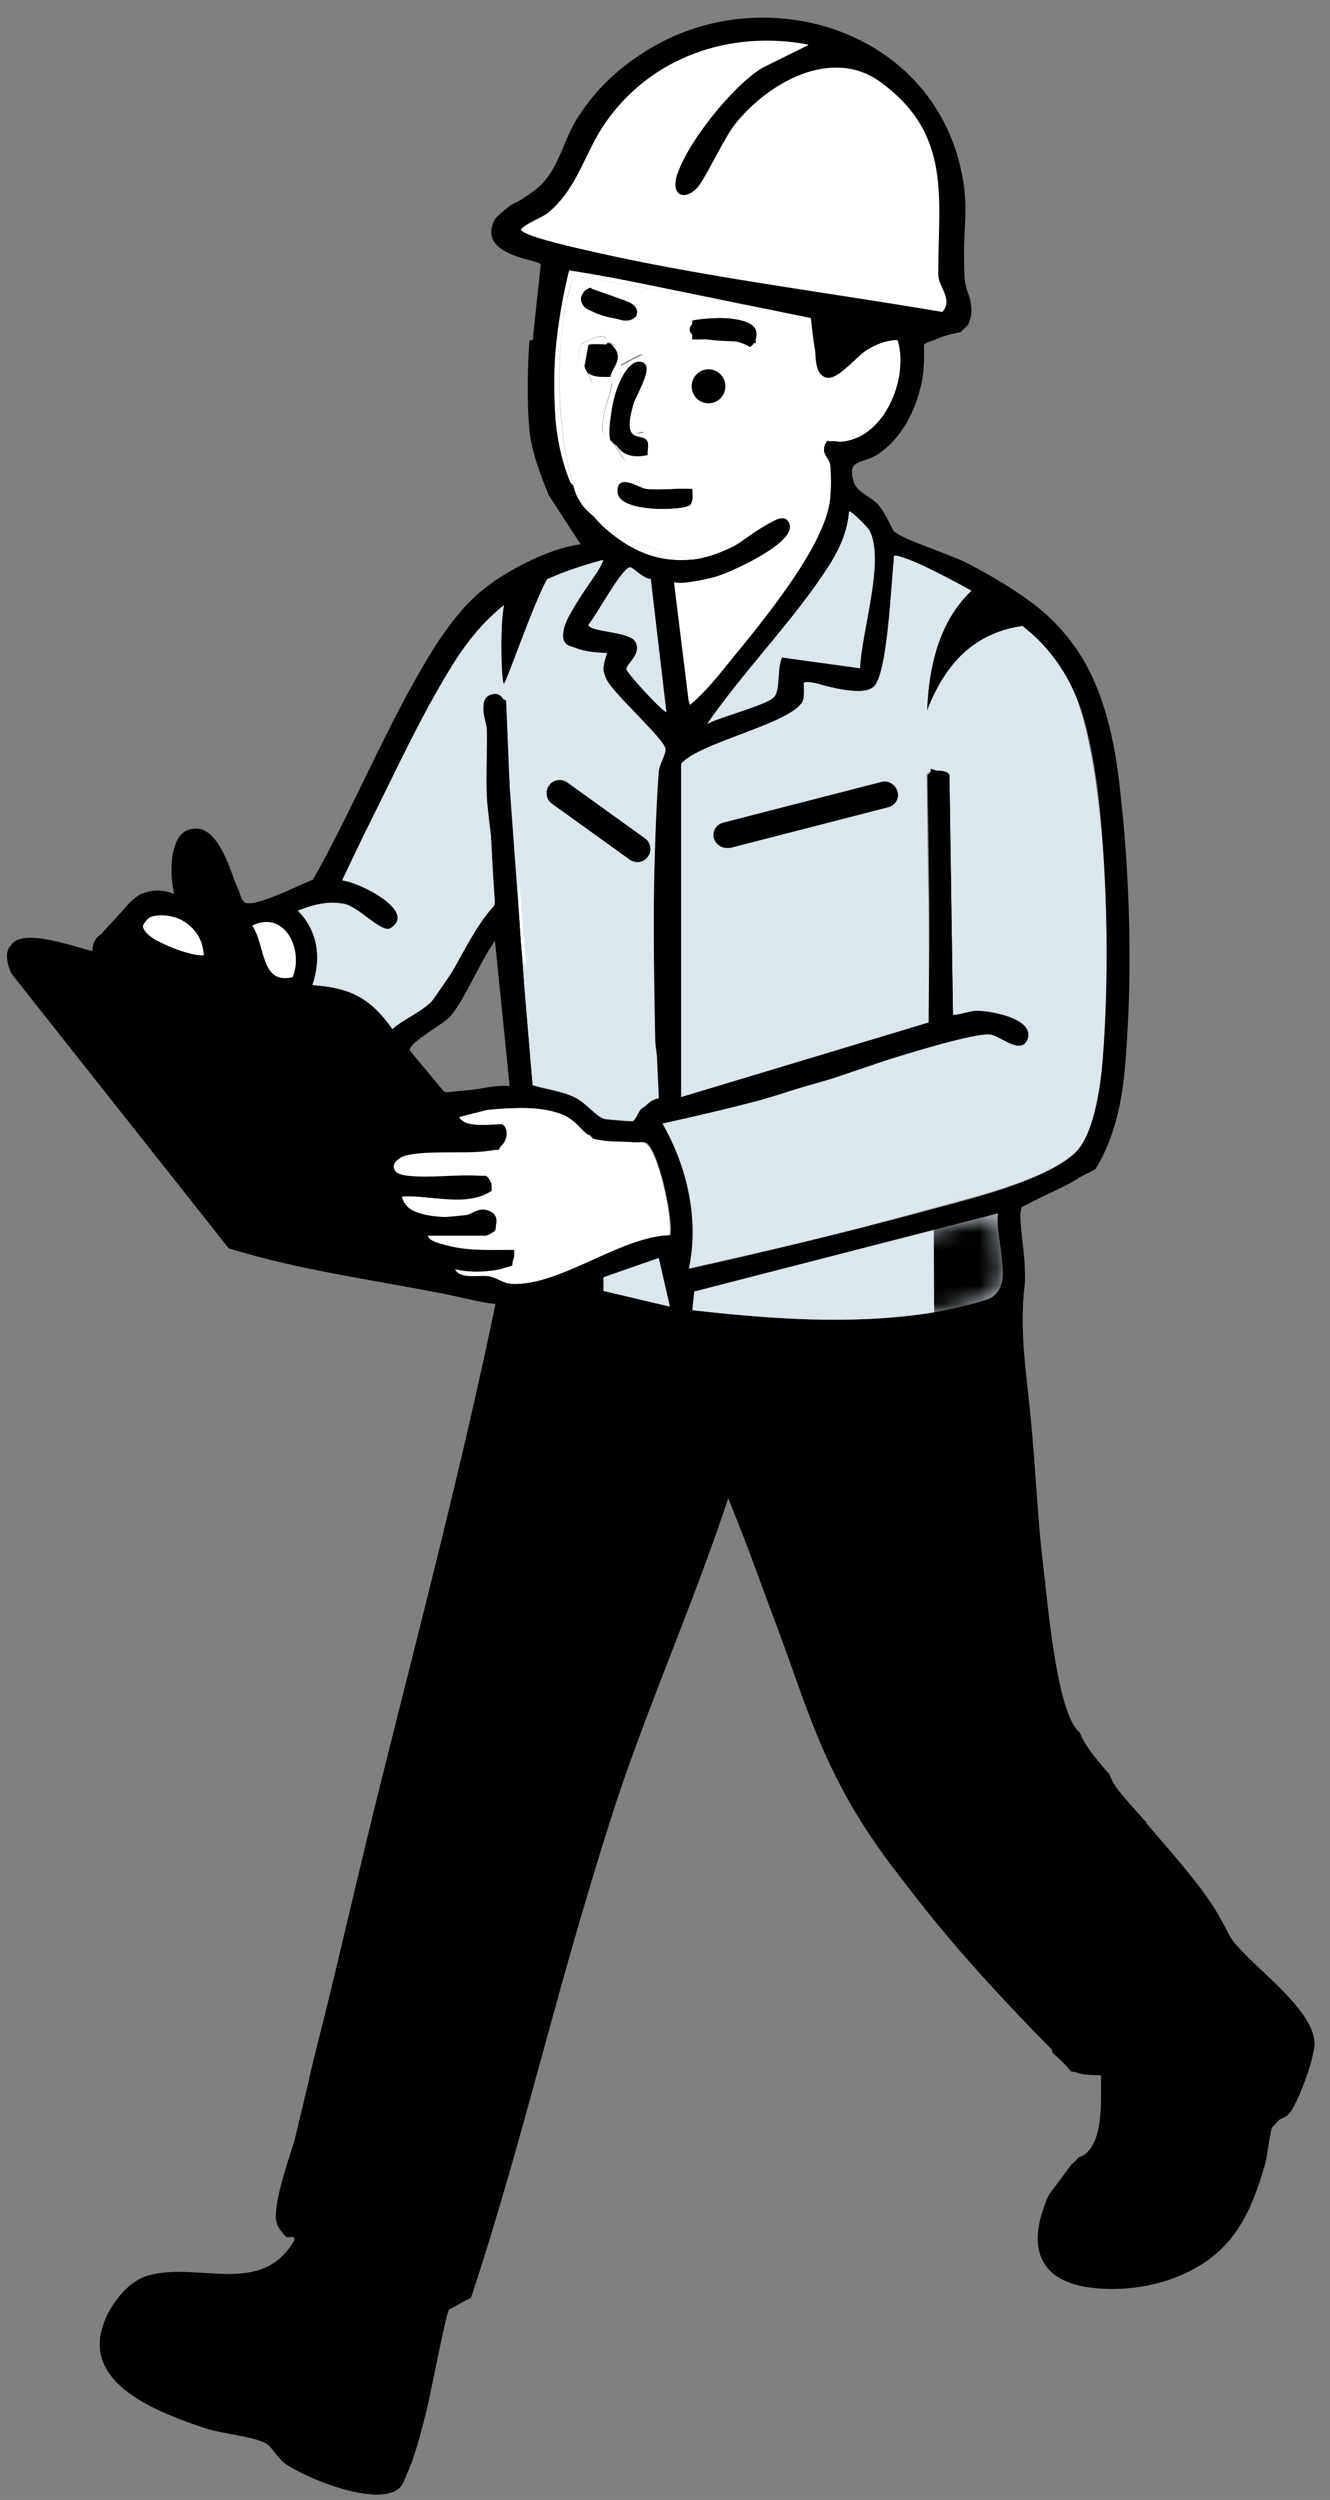 <svg width="74" height="139" viewBox="0 0 74 139" fill="none" xmlns="http://www.w3.org/2000/svg">
<rect x="0" y="0" width="74" height="139" fill="#808080" stroke="none"/>
<path d="M44.953 2.474C45.009 3.038 44.953 2.813 44.642 2.897C41.482 3.885 39.252 6.227 37.926 9.246C37.531 10.149 37.447 11.56 38.632 10.573C39.111 10.178 40.268 7.638 41.03 6.735C46.364 0.471 52.346 4.957 52.543 11.927C52.543 12.943 52.205 14.608 52.261 15.455C52.289 16.019 53.08 16.696 52.459 17.345C48.79 16.724 45.065 16.358 41.397 15.709C38.236 15.144 32.734 14.354 29.912 13.282C27.937 12.548 29.404 12.548 30.025 12.125C32.169 10.629 32.593 8.033 34.201 6.114C36.938 2.869 40.833 1.684 44.981 2.474H44.953Z" fill="white"/>
<path d="M16.281 54.34C14.418 54.763 14.757 52.505 14.023 51.461C15.858 50.558 16.93 52.844 16.281 54.34Z" fill="white"/>
<path d="M11.346 53.126C10.019 53.098 8.975 52.364 7.818 51.885C8.242 49.656 11.487 51.292 11.346 53.126Z" fill="white"/>
<path d="M41.851 17.007C42.415 17.12 44.927 17.458 45.124 17.684C45.745 24.174 46.704 19.01 49.949 18.897C50.683 21.324 48.877 25.077 46.027 24.513C45.576 25.134 46.168 25.444 46.196 25.839C46.253 26.404 46.253 27.137 46.196 27.701C45.971 30.354 42.331 34.672 40.581 36.816C39.904 37.663 39.226 38.481 38.408 39.215C37.985 38.453 37.223 32.612 37.477 32.358C38.775 32.753 43.911 30.58 43.911 29.338C43.911 27.899 41.399 30.1 40.807 30.382C40.129 30.721 39.283 31.031 38.521 31.116C36.8 30.721 35.304 30.185 33.752 29.451C33.47 29.197 33.385 29.113 33.131 28.83C32.821 28.407 32.651 27.504 32.087 27.589C32.002 27.363 31.946 27.194 31.89 26.968C31.015 24.118 30.902 19.688 31.523 16.753C31.636 16.273 31.777 15.822 31.89 15.342L41.851 17.007ZM32.849 15.991C30.846 17.176 35.191 18.248 35.417 17.515C35.699 16.612 33.357 16.471 32.849 15.991ZM42.02 18.276C41.569 17.515 39.311 17.656 38.521 17.825V18.869C39.65 18.869 40.694 18.7 41.738 19.292C42.048 19.095 42.189 18.587 42.02 18.276ZM33.752 19.095C33.978 18.192 32.369 19.095 32.341 19.123C32.313 19.18 32.087 20.252 32.115 20.308C32.172 20.393 32.454 20.308 32.51 20.308C32.51 20.308 32.595 20.562 32.708 20.732C32.821 20.901 32.849 21.324 33.018 21.352H33.526V20.929C33.667 20.929 33.809 20.929 33.95 20.929C33.95 20.957 34.091 21.155 34.034 21.352C33.893 22.114 33.526 22.904 33.498 23.723C33.526 24.372 33.837 24.287 33.921 24.456C33.95 24.513 34.062 24.569 34.119 24.654C34.768 25.585 34.627 25.952 35.981 25.388L36.179 25.19C36.179 25.19 35.981 25.105 35.981 25.077C35.981 24.936 35.981 24.795 35.981 24.654C35.868 23.553 35.614 24.259 35.389 24.005C34.627 23.187 37.138 20.478 35.643 19.688L34.514 20.28C34.57 19.772 34.429 19.18 33.893 19.038C33.837 19.038 33.752 19.038 33.696 19.038L33.752 19.095ZM40.355 21.465C40.355 20.957 39.932 20.534 39.424 20.534C38.916 20.534 38.493 20.957 38.493 21.465C38.493 21.973 38.916 22.396 39.424 22.396C39.932 22.396 40.355 21.973 40.355 21.465ZM38.521 27.194C37.674 27.137 36.771 27.278 35.925 27.194C35.53 27.137 34.345 26.291 34.345 27.306C34.345 28.548 38.182 28.407 38.408 28.04L38.493 27.194H38.521Z" fill="white"/>
<path d="M27.739 63.934C27.908 63.905 24.974 62.212 24.974 62.212C27.4 61.055 31.097 60.886 32.113 62.128C32.339 62.41 32.79 63.002 33.439 62.974C33.524 63.031 34.032 62.974 34.088 63.031C34.709 63.482 34.173 63.031 34.907 63.087L35.189 63.51C35.415 63.51 35.669 63.454 35.866 63.538C36.6 63.821 37.446 67.771 37.249 68.703C34.511 68.759 31.125 71.553 28.416 71.412C27.908 71.412 27.598 71.073 27.146 70.988C26.582 70.904 25.51 71.186 25.199 70.565C26.356 70.819 27.288 70.734 28.388 70.367L28.501 69.521C27.175 69.521 25.848 69.606 24.55 69.21C24.325 69.154 23.704 68.985 23.704 68.703H26.921C26.921 68.703 27.4 68.477 27.457 68.364C27.57 67.941 27.344 67.771 27.231 67.461C27.175 67.348 27.034 67.715 26.78 67.687C25.397 67.828 22.293 69.21 21.841 66.473C21.7 65.683 24.974 66.755 26.356 66.276C26.441 66.163 27.203 66.304 27.231 66.219C27.259 66.135 27.231 65.937 27.231 65.796C27.231 65.768 26.215 65.852 26.102 65.655L21.729 65.514C21.729 65.514 21.87 63.792 21.898 63.764C21.954 63.595 23.111 63.764 23.139 63.764L27.457 63.905C27.457 63.905 27.598 63.905 27.654 63.905L27.739 63.934Z" fill="white"/>
<path d="M41.849 17.006L31.888 15.341C31.775 15.821 31.606 16.273 31.521 16.752C30.901 19.687 30.985 24.117 31.888 26.968C30.252 25.669 30.816 15.652 31.663 15.003C35.077 15.567 38.463 16.301 41.849 16.978V17.006Z" fill="white"/>
<path d="M33.75 29.451C35.302 30.185 36.798 30.721 38.519 31.116C36.544 31.285 35.161 30.664 33.75 29.451Z" fill="white"/>
<path d="M32.086 27.588C32.65 27.504 32.82 28.407 33.13 28.83C32.763 28.435 32.34 28.181 32.086 27.588Z" fill="white"/>
<path d="M36.035 24.681C36.035 24.681 36.035 24.964 36.035 25.105C35.329 25.584 34.736 25.105 34.172 24.681C34.116 24.597 34.003 24.54 33.974 24.484C33.692 23.609 34.539 19.828 35.724 20.138C36.514 20.336 35.188 22.368 35.103 22.819C34.821 24.089 35.103 24.061 36.063 24.71L36.035 24.681Z" fill="black"/>
<path d="M38.521 27.193L38.437 28.04C38.183 28.407 34.373 28.548 34.373 27.306C34.373 26.29 35.558 27.137 35.953 27.193C36.8 27.278 37.703 27.137 38.549 27.193H38.521Z" fill="black"/>
<path d="M42.017 18.276C42.186 18.587 42.045 19.095 41.734 19.292C40.719 18.7 39.646 18.897 38.518 18.869V17.825C39.308 17.655 41.565 17.514 42.017 18.276Z" fill="black"/>
<path d="M32.849 15.991C33.357 16.499 35.699 16.64 35.416 17.515C35.191 18.22 30.845 17.176 32.849 15.991Z" fill="black"/>
<path d="M33.751 19.095C33.751 19.095 33.892 19.095 33.949 19.095C34.824 19.913 34.062 20.364 33.949 20.957C33.808 20.957 33.667 20.957 33.526 20.957C33.215 20.957 32.961 20.929 32.707 20.76C32.594 20.59 32.51 20.364 32.51 20.336L32.736 19.123C32.736 19.123 33.526 19.067 33.751 19.095Z" fill="black"/>
<path d="M39.422 22.396C39.936 22.396 40.353 21.979 40.353 21.465C40.353 20.951 39.936 20.534 39.422 20.534C38.907 20.534 38.49 20.951 38.49 21.465C38.49 21.979 38.907 22.396 39.422 22.396Z" fill="black"/>
<path d="M33.947 19.094C34.483 19.264 34.624 19.828 34.568 20.336L35.696 19.743C37.192 20.534 34.652 23.271 35.442 24.061C35.668 24.287 35.922 23.609 36.035 24.71C35.075 24.089 34.793 24.089 35.075 22.819C35.188 22.368 36.486 20.336 35.696 20.139C34.511 19.828 33.664 23.638 33.947 24.484C33.834 24.315 33.552 24.428 33.523 23.75C33.523 22.932 33.918 22.142 34.059 21.38C34.088 21.154 33.947 20.985 33.975 20.957C34.088 20.336 34.85 19.884 33.975 19.094H33.947Z" fill="white"/>
<path d="M36.036 25.105C36.036 25.105 36.234 25.161 36.234 25.218L36.036 25.415C34.682 25.98 34.823 25.613 34.174 24.682C34.738 25.105 35.331 25.585 36.036 25.105Z" fill="white"/>
<path d="M32.511 20.336C32.511 20.336 32.2 20.393 32.116 20.336C32.087 20.28 32.313 19.207 32.341 19.151C32.37 19.095 33.978 18.22 33.752 19.123C33.527 19.123 32.877 19.066 32.736 19.151L32.511 20.364V20.336Z" fill="white"/>
<path d="M32.511 20.364C32.511 20.364 32.2 20.421 32.116 20.364C32.087 20.308 32.313 19.236 32.341 19.179C32.37 19.123 33.978 18.248 33.752 19.151C33.527 19.151 32.877 19.095 32.736 19.179L32.511 20.393V20.364Z" fill="white"/>
<path d="M33.555 20.957V21.38H33.047C32.877 21.324 32.849 20.901 32.736 20.759C32.99 20.929 33.273 20.957 33.555 20.957Z" fill="white"/>
<path d="M53.474 9.754C53.812 11.758 53.558 13.479 53.671 15.454C53.728 16.357 54.348 17.006 53.869 18.05C53.869 18.05 53.502 18.417 53.445 18.474C52.938 18.558 52.486 18.671 52.006 18.897C51.837 18.982 51.414 19.038 51.385 19.236C51.583 21.38 50.708 23.976 48.902 25.218C47.999 25.839 47.068 25.444 47.52 26.855C47.689 27.334 48.535 27.701 48.93 28.153C49.269 28.52 49.664 29.507 49.805 29.648C50.116 29.902 52.909 30.862 53.699 31.257C54.997 31.906 56.747 32.95 57.847 33.853C62.616 37.747 62.447 44.689 62.617 50.361C62.701 53.239 62.87 56.174 62.617 59.08C62.447 61.169 62.052 63.2 60.952 65.006L56.832 67.123C56.521 68.562 57.17 70.17 57.001 71.553C56.691 74.177 56.973 74.996 57.199 77.563C57.481 80.724 57.678 83.913 58.045 87.073C58.299 89.189 58.751 94.664 59.879 96.131C59.936 96.216 60.02 96.272 60.077 96.329C60.387 97.119 60.98 97.768 61.516 98.417C61.572 98.502 61.657 98.558 61.713 98.615C62.08 99.63 62.927 100.336 63.576 101.098C63.632 101.182 63.717 101.239 63.773 101.295C63.773 101.606 63.886 101.803 64.197 101.916C64.253 102.001 64.338 102.057 64.394 102.114C64.535 102.791 65.213 103.271 65.636 103.778C66.849 105.274 67.47 106.854 68.317 108.039C68.966 108.942 71.167 110.438 72.07 111.539C73.481 113.288 73.198 114.219 72.38 116.223C71.929 117.295 70.743 118.226 70.659 118.452C70.376 119.214 70.292 120.681 69.925 121.669C68.768 124.971 66.172 127.002 62.617 127.228C58.751 127.51 56.606 125.958 58.355 122.036L59.597 120.371C59.597 120.371 59.879 120.117 60.02 119.948C61.234 119.581 61.262 117.464 61.262 116.42C61.262 116.223 61.262 115.997 61.262 115.8C61.262 115.658 61.262 115.517 61.262 115.376L59.597 115.179C59.202 114.699 59.005 114.53 58.553 114.135C58.581 113.683 58.158 113.57 57.932 113.316C55.59 110.72 53.22 108.096 50.962 105.443C45.911 99.376 45.149 95.623 42.553 88.428L40.493 83.235C38.941 87.92 36.909 92.463 35.301 97.147C31.83 107.193 29.403 117.662 26.158 127.764L24.945 128.442C24.38 130.671 24.042 132.985 23.393 135.186C23.195 135.807 22.631 137.867 22.292 138.262C21.192 139.503 17.044 137.81 15.886 136.992C15.379 136.625 15.125 136.004 14.758 135.835C13.968 135.44 12.387 135.327 11.428 135.016C8.804 134.142 4.486 132.533 5.784 129.147C6.32 127.708 7.421 126.607 9.001 126.438C11.823 126.156 14.335 127.567 16.366 124.688C16.479 124.181 16.084 124.463 15.943 124.378C15.886 124.35 15.802 124.237 15.745 124.181C15.435 123.814 15.322 123.56 15.35 123.08C15.463 121.048 17.072 117.718 17.213 115.687C17.213 115.63 17.213 115.546 17.213 115.489C17.608 113.824 18.059 112.159 18.454 110.495C19.273 107.024 20.091 103.581 20.938 100.11C23.223 90.939 25.65 81.74 27.569 72.512C26.525 72.371 25.509 72.089 24.465 71.891C20.543 71.13 16.564 70.594 12.726 69.408L0.62 54.114C-0.819 50.615 4.909 53.211 5.163 53.013C5.022 51.913 6.066 51.8 6.349 51.489C6.913 50.84 6.941 50.248 7.872 49.684L9.735 49.881C9.227 47.934 9.622 44.83 12.021 46.974C12.303 47.99 13.347 49.119 13.488 50.276C15.012 50.276 16.056 49.429 17.41 48.922C19.752 44.773 21.587 40.146 24.098 36.11C26.073 32.922 28.613 31.059 32.366 30.354L30.532 27.532C30.08 26.431 29.573 25.105 29.46 23.92C29.319 22.622 29.347 20.252 29.46 18.925C29.46 18.925 29.657 18.953 29.657 18.812C29.77 17.43 29.968 16.075 30.081 14.693C30.024 14.438 26.581 14.241 27.484 12.294C27.767 11.645 29.544 10.968 30.278 10.093C31.153 9.049 31.378 7.807 32.056 6.678C37.333 -1.872 51.668 -0.433 53.304 9.782L53.474 9.754ZM44.952 2.474C40.803 1.684 36.881 2.869 34.172 6.114C32.564 8.033 32.14 10.629 29.996 12.125C29.403 12.548 27.908 12.548 29.883 13.282C32.705 14.354 38.207 15.144 41.368 15.708C45.036 16.357 48.761 16.724 52.429 17.345C53.05 16.696 52.26 16.019 52.232 15.454C52.175 14.608 52.542 12.971 52.514 11.927C52.345 4.957 46.363 0.499 41.001 6.735C40.239 7.638 39.082 10.178 38.602 10.573C37.417 11.56 37.502 10.149 37.897 9.246C39.223 6.227 41.453 3.885 44.613 2.897C44.895 2.812 44.98 3.038 44.923 2.474H44.952ZM31.886 26.968C31.943 27.193 31.999 27.363 32.084 27.588C32.338 28.181 32.761 28.435 33.128 28.83C33.382 29.112 33.467 29.197 33.749 29.451C35.16 30.636 36.571 31.285 38.518 31.116C39.28 31.059 40.126 30.721 40.803 30.382C41.424 30.1 43.936 27.899 43.907 29.338C43.907 30.579 38.772 32.752 37.474 32.357C37.22 32.583 38.01 38.453 38.405 39.214C39.223 38.481 39.901 37.662 40.578 36.816C42.327 34.671 45.968 30.326 46.193 27.701C46.25 27.137 46.25 26.403 46.193 25.839C46.137 25.416 45.572 25.133 46.024 24.512C48.874 25.077 50.652 21.324 49.946 18.897C46.729 19.01 45.742 24.174 45.121 17.684C44.923 17.458 42.412 17.119 41.848 17.006C38.461 16.301 35.075 15.567 31.661 15.031C30.814 15.68 30.25 25.698 31.886 26.996V26.968ZM47.858 37.126C47.943 35.207 49.269 31.087 48.366 29.479C48.253 29.282 47.322 28.35 47.237 28.435C47.124 29.818 46.504 30.918 45.742 32.019C43.851 34.812 41.255 37.465 39.336 40.258L43.089 38.735L43.512 36.562L47.83 37.154L47.858 37.126ZM38.32 70.565C42.638 69.578 46.983 68.562 51.244 67.405C53.558 66.756 58.271 65.712 59.936 64.047C60.952 63.031 61.234 60.66 61.375 59.25C61.883 54.114 61.826 41.641 59.258 37.296C57.819 34.869 52.74 31.736 50.059 30.946C49.664 30.834 49.777 31.003 49.749 31.257C49.608 32.414 49.297 37.691 48.62 38.227C47.943 38.763 45.657 38.114 44.867 37.803C44.359 38.114 44.867 38.424 44.754 38.904C44.415 40.202 38.941 41.274 37.953 42.516V61.056L51.809 56.879L51.611 43.137C51.696 42.77 52.796 42.77 52.881 43.137L53.079 56.484C53.53 56.484 53.953 56.258 54.433 56.258C55.223 56.258 57.622 56.71 57.227 57.81C56.888 58.713 55.703 57.669 55.223 57.556C53.897 57.303 44.528 60.604 42.355 61.197C40.55 61.676 38.743 62.1 36.909 62.495C38.292 64.893 38.969 67.856 38.377 70.594L38.32 70.565ZM29.177 54.989L29.629 60.35C30.419 60.604 31.181 60.66 31.971 61.027C32.648 61.338 33.156 62.128 33.664 62.241C33.862 62.269 35.16 62.382 35.216 62.354C35.47 62.213 35.893 61.169 36.655 61.084C36.458 56.625 36.288 52.11 36.43 47.623C36.486 46.184 36.542 44.294 36.655 42.883C36.684 42.488 37.079 41.923 37.022 41.641C36.909 41.077 34.172 38.622 33.777 37.86C33.438 37.239 33.551 36.985 33.777 36.336C28.924 36.167 32.648 33.458 33.58 31.144C29.629 32.216 27.259 33.599 25.114 37.098C22.828 40.795 21.192 44.915 19.075 48.696V48.978C19.893 49.006 23.223 50.643 21.756 51.602C21.276 51.913 19.978 50.389 19.16 50.248C18.229 50.079 17.439 50.304 16.564 50.643C17.692 51.772 17.89 53.295 17.382 54.791C19.527 54.932 20.627 55.525 21.841 57.246C22.461 56.682 23.562 56.202 24.098 55.609C25.255 54.283 26.186 51.687 27.541 50.333C27.315 47.144 27.202 43.983 27.117 40.795C27.117 40.061 26.468 39.13 27.456 38.65L28.162 38.96L28.359 43.814C28.585 43.729 28.726 43.673 28.98 43.701M36.204 32.188L34.793 31.624L32.733 34.756C34.116 35.546 36.514 35.038 34.849 37.239L37.079 39.638L36.204 32.188ZM28.557 44.83V46.664ZM28.782 47.736C28.98 48.837 28.782 53.154 29.29 53.747ZM11.343 53.126C11.484 51.292 8.267 49.655 7.816 51.885C8.973 52.364 10.017 53.098 11.343 53.126ZM16.282 54.34C16.931 52.844 15.858 50.558 14.024 51.461C14.758 52.505 14.419 54.763 16.282 54.34ZM27.569 52.195C27.202 52.28 25.481 55.976 25.029 56.484C24.606 56.964 22.687 57.867 22.772 58.375L24.747 60.745L28.359 60.378L27.71 53.239L27.569 52.195ZM32.705 63.087C32.282 62.777 32.028 62.297 31.407 62.015C29.629 61.253 27.315 61.761 25.453 61.846C25.763 63.454 29.347 61.479 27.738 63.934C27.682 63.934 27.597 63.934 27.541 63.934C26.073 64.216 24.267 63.934 22.885 64.16C21.869 64.329 21.361 65.232 22.687 65.373C24.013 65.514 25.368 65.288 26.638 65.373C27.061 65.401 27.146 65.401 27.343 65.796C27.343 65.937 27.372 66.107 27.343 66.22C25.904 67.151 23.957 66.417 22.349 66.53C22.969 68.421 25.848 67.376 27.343 67.461C27.456 67.772 27.654 67.941 27.569 68.364C27.541 68.505 27.089 68.703 27.033 68.703H23.816C23.816 68.985 24.437 69.154 24.663 69.211C25.96 69.606 27.259 69.521 28.613 69.521L28.5 70.368C27.371 70.734 26.44 70.791 25.311 70.565C25.622 71.186 26.694 70.904 27.259 70.989C27.71 71.073 28.02 71.384 28.528 71.412C31.209 71.553 34.595 68.759 37.361 68.703C37.558 67.8 36.684 63.821 35.978 63.539C35.752 63.454 35.527 63.539 35.301 63.511C34.539 63.454 33.777 63.511 33.015 63.313C32.931 63.257 32.874 63.172 32.818 63.115L32.705 63.087ZM38.518 72.851C42.892 73.331 47.294 73.669 51.668 73.02C52.345 72.907 55.251 72.343 55.562 71.92C56.183 71.101 55.364 68.534 55.562 67.433L38.659 71.779L38.546 72.851H38.518ZM36.655 69.944L33.58 71.017V71.779L37.276 72.625L36.655 69.916V69.944ZM55.534 73.472C50.003 74.713 44.049 74.883 38.433 74.064C37.022 73.867 34.454 72.964 33.354 72.936C32.931 72.936 32.677 73.246 32.197 73.246C31.661 73.246 29.121 72.484 28.98 72.625L17.156 122.967C18.906 123.447 20.684 123.87 22.349 124.632C23.477 125.14 24.352 125.902 25.481 126.382C29.544 111.51 33.749 96.639 39.731 82.389C39.647 81.853 35.837 79.68 37.869 79.285C38.574 79.144 41.65 82.163 42.045 82.925C43.766 86.198 45.036 91.644 46.504 95.285C48.676 100.787 50.849 103.129 54.659 107.475C56.634 109.704 58.666 111.934 60.726 114.078C63.689 114.699 68.034 110.071 66.906 107.278L58.158 95.708C56.888 88.343 56.239 80.893 55.618 73.444L55.534 73.472Z" fill="black"/>
<path d="M55.534 73.472C56.183 80.921 56.804 88.371 58.074 95.736L66.822 107.306C67.95 110.1 63.605 114.727 60.642 114.107C58.582 111.962 56.55 109.761 54.575 107.503C50.765 103.158 48.592 100.787 46.42 95.313C44.98 91.645 43.682 86.227 41.961 82.953C41.566 82.191 38.462 79.172 37.785 79.313C35.753 79.708 39.562 81.853 39.647 82.417C33.665 96.668 29.488 111.539 25.397 126.41C24.296 125.902 23.393 125.168 22.265 124.66C20.6 123.898 18.822 123.475 17.072 122.995L28.896 72.653C29.037 72.512 31.605 73.302 32.113 73.274C32.593 73.274 32.846 72.936 33.27 72.964C34.37 72.964 36.938 73.867 38.349 74.093C43.965 74.911 49.919 74.742 55.45 73.5L55.534 73.472Z" fill="white"/>
<path d="M38.321 70.565C38.913 67.828 38.236 64.865 36.853 62.466C38.66 62.071 40.494 61.648 42.3 61.168C44.472 60.575 53.841 57.274 55.167 57.528C55.647 57.612 56.832 58.685 57.171 57.782C57.566 56.681 55.196 56.23 54.377 56.23C53.926 56.23 53.502 56.455 53.023 56.455L52.825 43.108C52.741 42.741 51.64 42.741 51.555 43.108L51.753 56.85L37.869 61.027V42.487C38.885 41.246 44.36 40.173 44.698 38.875C44.811 38.424 44.303 38.085 44.811 37.775C45.601 38.085 47.915 38.762 48.564 38.198C49.213 37.634 49.552 32.357 49.693 31.228C49.721 30.974 49.608 30.805 50.003 30.918C52.684 31.708 57.763 34.84 59.203 37.267C61.77 41.612 61.827 54.113 61.319 59.221C61.178 60.603 60.896 63.002 59.88 64.018C58.215 65.683 53.502 66.727 51.188 67.376C46.928 68.561 42.582 69.577 38.264 70.537L38.321 70.565Z" fill="#DBE7ED"/>
<path d="M28.36 43.786L28.162 38.932L27.457 38.622C26.441 39.101 27.09 40.004 27.118 40.766C27.203 43.955 27.316 47.115 27.541 50.304C26.187 51.687 25.256 54.283 24.099 55.581C23.563 56.202 22.462 56.653 21.841 57.218C20.628 55.496 19.499 54.904 17.383 54.763C17.891 53.267 17.693 51.743 16.564 50.614C17.411 50.276 18.201 50.05 19.16 50.219C19.979 50.361 21.277 51.884 21.757 51.574C23.224 50.643 19.866 49.006 19.048 48.95V48.667C21.164 44.858 22.829 40.766 25.115 37.07C27.259 33.571 29.63 32.188 33.58 31.116C32.677 33.429 28.952 36.138 33.778 36.308C33.58 36.957 33.467 37.211 33.778 37.831C34.201 38.622 36.91 41.048 37.023 41.613C37.079 41.895 36.712 42.431 36.656 42.854C36.543 44.265 36.459 46.156 36.43 47.595C36.289 52.082 36.43 56.597 36.656 61.055C35.894 61.168 35.443 62.184 35.217 62.325C35.16 62.353 33.834 62.24 33.665 62.212C33.157 62.099 32.649 61.338 31.972 60.999C31.21 60.632 30.42 60.576 29.63 60.322L29.178 54.96" fill="#DBE7ED"/>
<path d="M38.519 72.85L38.631 71.778L55.534 67.433C55.365 68.505 56.183 71.073 55.534 71.919C55.224 72.343 52.346 72.907 51.64 73.02C47.266 73.669 42.864 73.33 38.49 72.85H38.519Z" fill="#DBE7ED"/>
<path d="M47.859 37.126L43.542 36.533L43.118 38.706L39.365 40.23C41.284 37.436 43.88 34.784 45.771 31.99C46.533 30.89 47.154 29.761 47.267 28.406C47.351 28.322 48.282 29.281 48.395 29.451C49.298 31.059 47.972 35.207 47.887 37.098L47.859 37.126Z" fill="white"/>
<path d="M29.291 53.746C28.755 53.154 28.981 48.808 28.783 47.736Z" fill="white"/>
<path d="M36.207 32.188L37.082 39.637L34.853 37.239C36.518 35.038 34.119 35.546 32.736 34.756L34.796 31.623L36.207 32.188Z" fill="white"/>
<path d="M36.654 69.944L37.275 72.653L33.578 71.778V71.017L36.654 69.944Z" fill="#DBE7ED"/>
<path d="M36.008 24.513C36.121 24.71 36.008 25.077 36.036 25.303C32.622 26.065 34.23 20.111 35.529 20.111C36.601 20.111 35.444 21.804 35.275 22.368C34.541 24.823 35.698 24.005 36.008 24.513Z" fill="black"/>
<path d="M38.515 27.193C38.572 27.955 38.572 28.153 37.81 28.237C37.048 28.322 34.367 28.407 34.367 27.306C34.367 26.29 35.552 27.137 35.947 27.193C36.794 27.278 37.697 27.137 38.544 27.193H38.515Z" fill="black"/>
<path d="M42.044 19.095C41.367 18.869 38.461 19.151 38.376 18.361C38.291 17.684 40.069 17.656 40.605 17.712C41.339 17.797 42.129 18.22 42.044 19.095Z" fill="black"/>
<path d="M32.817 16.019C32.817 16.019 34.933 16.753 35.074 16.837C35.752 17.232 35.441 17.881 34.736 17.825C34.538 17.825 32.817 17.289 32.647 17.176C32.055 16.781 32.422 16.047 32.845 16.019H32.817Z" fill="black"/>
<path d="M39.422 22.425C39.936 22.425 40.353 22.008 40.353 21.494C40.353 20.979 39.936 20.562 39.422 20.562C38.907 20.562 38.49 20.979 38.49 21.494C38.49 22.008 38.907 22.425 39.422 22.425Z" fill="black"/>
<path d="M51.413 18.897C51.413 18.897 51.413 20.393 51.356 20.816C51.131 22.396 50.284 24.146 48.986 25.105C47.942 25.839 47.039 25.388 47.434 27.024C47.462 27.165 48.506 27.673 48.788 27.984C49.212 28.435 49.466 29.31 49.72 29.536C50.312 30.044 54.065 31.398 55.251 32.104C59.117 34.389 60.922 36.59 61.854 41.049C62.926 46.157 63.349 57.642 61.995 62.58C61.148 65.656 59.286 65.768 56.774 67.151C56.718 68.534 57.113 69.86 57 71.271C56.718 74.516 57.113 76.153 57.395 79.37C57.819 83.828 57.988 90.657 59.201 94.805C60.132 98.05 65.889 103.186 67.751 106.403C68.654 107.955 68.203 107.588 69.557 108.943C70.658 110.043 73.141 112.047 73.141 113.627C73.141 114.389 72.21 117.013 71.702 117.549C71.392 117.86 70.996 117.832 70.884 118.001C70.658 118.311 70.545 119.807 70.376 120.371C69.586 123.109 68.598 125.197 65.861 126.438C61.825 128.244 55.251 127.285 58.806 121.669C59.907 119.948 61.035 119.892 61.318 117.549C61.346 117.239 61.43 115.461 61.318 115.405C61.261 115.348 60.386 115.433 59.907 115.236C59.568 115.094 59.088 114.53 58.806 114.248C53.727 109.112 47.688 102.453 45.176 95.708L40.549 83.207C38.658 88.964 36.175 94.523 34.256 100.28C31.265 109.31 29.205 118.706 26.214 127.736C25.875 128.047 25.254 127.877 25 128.385C24.464 129.458 24.097 132.703 23.702 134.142C23.448 135.101 22.743 138.234 21.868 138.516C20.429 138.996 17.184 137.782 15.97 136.907C15.434 136.512 15.18 135.863 14.757 135.638C14.193 135.355 13.177 135.384 12.528 135.186C10.919 134.706 6.489 133.126 5.84 131.489C5.134 129.74 6.461 127.031 8.238 126.523C11.06 125.705 14.672 127.821 16.478 124.378C15.801 124.04 15.237 123.645 15.491 122.77C19.441 105.952 23.928 89.246 27.681 72.372C22.715 71.356 17.607 70.707 12.753 69.155L0.732 53.973C-0.735 50.502 5.05 53.07 5.275 52.873C5.275 52.873 5.276 52.421 5.473 52.139C5.812 51.687 6.686 50.813 7.138 50.276C7.872 49.458 8.831 49.317 9.847 49.769C9.649 48.696 9.198 46.213 10.806 46.072C12.528 45.931 13.092 49.797 13.6 50.163C14.108 50.53 16.732 49.148 17.409 48.922C19.498 45.395 21.078 41.585 23.11 38.001C24.634 35.292 25.508 33.43 28.33 31.793C29.543 31.088 31.095 30.382 32.478 30.241L30.503 27.137C28.979 23.102 29.515 18.615 30.39 14.467C28.64 14.467 26.073 13.141 28.33 11.476C28.782 11.137 29.543 10.996 29.91 10.658C30.954 9.783 31.801 7.102 32.789 5.748C38.743 -2.182 52.062 0.104 53.614 10.206C53.896 12.069 53.473 13.818 53.642 15.568C53.727 16.358 54.206 16.499 53.896 17.486C53.388 19.038 51.667 18.474 51.385 18.813L51.413 18.897ZM45.12 17.684L31.688 14.947C30.503 19.631 29.741 27.701 34.877 30.354C37.445 31.68 39.392 31.285 41.762 29.903C42.129 29.705 43.624 28.125 43.935 29.169C44.245 30.213 40.605 31.85 39.787 32.075C39.053 32.273 38.263 32.414 37.501 32.386L38.348 39.243C38.348 39.243 39.617 38.086 39.787 37.889C41.113 36.393 44.669 31.906 45.487 30.298C46.164 28.943 46.39 27.363 46.221 25.867C46.192 25.557 45.882 25.388 45.854 25.077C45.826 24.061 46.926 24.823 47.575 24.541C49.353 23.779 50.623 20.732 49.945 18.926C48.45 18.333 46.926 21.296 45.938 20.985C44.951 20.675 45.656 18.333 45.12 17.74V17.684ZM38.319 70.566C41.819 69.832 45.318 68.985 48.788 68.054C51.582 67.292 57.79 65.994 59.794 64.132C60.838 63.172 61.233 60.463 61.346 59.052C61.713 54.566 61.628 49.007 61.148 44.52C60.527 38.791 59.314 35.857 54.235 32.95C53.247 32.386 51.046 31.201 50.03 30.919C49.635 30.806 49.748 30.975 49.72 31.229C49.579 32.414 49.381 37.578 48.591 38.199C47.745 38.876 45.007 37.663 44.725 37.973C44.697 38.001 44.782 38.594 44.669 38.848C44.217 40.202 38.968 41.162 37.896 42.46V60.999L51.667 56.851L51.78 42.742L52.824 43.081L53.021 56.428C53.473 56.428 53.896 56.202 54.376 56.202C55.166 56.202 57.565 56.654 57.169 57.754C56.831 58.657 55.646 57.613 55.166 57.529C53.727 57.218 47.829 59.532 45.967 60.068C42.947 60.943 39.9 61.818 36.824 62.467C38.15 64.894 38.884 67.8 38.291 70.566H38.319ZM29.177 54.989L29.628 60.35C30.418 60.604 31.18 60.661 31.97 61.028C32.648 61.338 33.155 62.128 33.663 62.241C33.861 62.269 35.159 62.382 35.215 62.354C35.385 62.269 35.498 61.79 35.723 61.62C36.005 61.395 36.626 61.253 36.683 61.084C36.908 60.125 36.485 58.742 36.457 57.811C36.344 52.985 36.344 47.652 36.683 42.883C36.711 42.46 37.106 41.952 37.05 41.642C36.88 40.767 33.635 38.283 33.579 37.239C33.579 36.957 33.861 36.393 33.776 36.308C33.692 36.224 31.998 36.083 31.632 35.885C30.305 35.208 33.833 31.37 33.55 31.116C29.515 32.16 27.173 33.656 25 37.211C22.743 40.936 20.909 45.056 19.018 48.978C19.864 49.035 23.138 50.672 21.727 51.603C21.247 51.913 19.949 50.389 19.131 50.248C18.2 50.079 17.409 50.305 16.535 50.643C17.663 51.772 17.861 53.296 17.353 54.791C19.498 54.932 20.598 55.525 21.811 57.246C22.404 56.682 23.477 56.287 23.984 55.723C24.267 55.412 27.455 50.643 27.512 50.305C27.766 48.95 27.173 45.846 27.088 44.294C27.032 43.052 27.117 41.783 27.088 40.541C27.088 40.033 26.496 38.763 27.427 38.594C28.556 38.396 28.076 40.936 28.104 41.783C28.133 42.432 28.415 43.081 28.33 43.758M11.342 53.127C11.088 49.43 4.88 51.038 9.903 52.816C10.129 52.901 11.258 53.239 11.342 53.127ZM16.281 54.34C16.93 52.844 15.857 50.559 14.023 51.462C14.785 52.534 14.475 54.763 16.281 54.34ZM28.358 60.407L27.54 52.308C26.722 53.437 25.875 55.553 25.057 56.513C24.69 56.936 22.715 57.98 22.799 58.403C23.11 58.77 24.408 60.576 24.69 60.689C25.452 60.943 27.455 60.209 28.387 60.407H28.358ZM22.432 65.373C23.617 65.571 25.677 65.373 27.004 65.373C27.145 65.373 27.314 65.712 27.314 65.881C27.314 67.151 23.223 66.53 22.32 66.389C22.348 67.687 24.718 67.744 25.734 67.631C26.298 67.546 26.665 66.982 27.371 67.405C27.907 67.744 27.512 68.675 27.004 68.675H23.787C23.787 68.957 24.408 69.126 24.633 69.183C25.931 69.578 27.23 69.493 28.584 69.493C28.923 71.017 26.242 70.678 25.254 70.537C25.565 71.158 26.637 70.876 27.201 70.961C27.653 71.045 27.963 71.356 28.471 71.384C31.152 71.525 34.538 68.731 37.304 68.675C37.501 67.8 36.598 63.765 35.921 63.511C35.244 63.257 34.2 63.652 33.24 63.285C32.535 63.003 31.942 62.185 31.124 61.874C29.939 61.451 28.669 61.648 27.455 61.62L25.48 62.128C25.875 62.805 27.822 62.439 27.963 62.523C28.33 62.777 28.217 63.455 27.879 63.709C26.947 64.414 22.376 63.652 21.953 64.64C21.783 65.035 22.122 65.317 22.461 65.373H22.432ZM38.517 72.851C38.517 72.851 41.649 73.218 42.157 73.275C45.6 73.557 51.695 73.557 54.884 72.287C56.661 71.581 55.307 68.985 55.533 67.462L38.63 71.807C38.432 71.948 38.489 72.823 38.517 72.879V72.851ZM36.654 69.945C36.231 70.001 33.663 70.876 33.579 71.017C33.494 71.13 33.494 71.666 33.579 71.779C33.692 71.948 37.163 72.767 37.275 72.626L36.654 69.916V69.945Z" fill="black"/>
<path d="M44.954 2.475C40.58 1.656 36.206 3.18 33.667 6.848C32.538 8.485 32.199 10.291 30.647 11.702C30.111 12.182 29.49 12.266 28.982 12.746C28.982 13.085 31.635 13.677 32.087 13.79C38.774 15.37 45.66 16.189 52.432 17.346C53.053 16.64 52.206 15.963 52.206 15.258C52.178 11.109 53.025 7.497 48.989 4.563C46.28 2.587 42.753 4.591 40.919 6.877C40.242 7.723 39.197 10.065 38.746 10.489C38.012 11.194 37.363 10.799 37.645 9.811C38.21 7.949 40.75 4.788 42.414 3.773L44.982 2.503L44.954 2.475Z" fill="white"/>
<path d="M47.86 37.127C47.916 35.208 49.271 31.088 48.368 29.48C48.255 29.282 47.324 28.351 47.239 28.436C47.126 29.818 46.505 30.919 45.743 32.019C43.853 34.813 41.257 37.465 39.338 40.259C40.043 39.864 42.752 39.187 43.091 38.735C43.429 38.284 43.232 37.155 43.514 36.562L47.832 37.155L47.86 37.127Z" fill="#DBE7ED"/>
<path d="M36.207 32.188C35.812 32.188 35.248 31.568 35.078 31.539C34.627 31.483 33.16 34.277 32.736 34.728C32.736 35.151 34.966 35.095 35.333 35.659C35.756 36.365 34.825 36.901 34.853 37.211C34.853 37.381 36.687 39.412 37.082 39.61L36.207 32.16V32.188Z" fill="#DBE7ED"/>
<path d="M54.124 32.781C52.459 34.304 51.697 36.618 51.584 39.497C52.6 36.872 54.265 35.038 57.284 34.756L54.124 32.781Z" fill="black"/>
<path d="M28.275 33.176C27.739 33.26 27.88 38.227 28.049 38.001C28.303 37.634 30.307 31.737 30.73 31.906L28.275 33.176Z" fill="black"/>
<mask id="mask0_10061_3236" style="mask-type:luminance" maskUnits="userSpaceOnUse" x="38" y="67" width="18" height="7">
<path d="M38.52 72.851C38.52 72.851 41.652 73.218 42.16 73.275C45.603 73.557 51.698 73.557 54.887 72.287C56.664 71.581 55.31 68.985 55.536 67.461L38.633 71.807C38.435 71.948 38.492 72.823 38.52 72.879V72.851Z" fill="white"/>
</mask>
<g mask="url(#mask0_10061_3236)">
<path d="M52.037 47.454C51.839 47.736 51.98 73.98 51.98 73.98L58.414 73.782C58.414 73.782 59.092 62.805 59.092 62.269C59.092 61.733 52.037 47.454 52.037 47.454Z" fill="black"/>
</g>
<path d="M35.459 47.937C35.318 47.937 35.149 47.88 35.036 47.796L30.719 44.692C30.38 44.466 30.324 43.986 30.549 43.676C30.775 43.337 31.227 43.281 31.565 43.506L35.883 46.611C36.221 46.836 36.278 47.316 36.052 47.626C35.911 47.824 35.685 47.937 35.459 47.937Z" fill="black"/>
<path d="M40.428 47.146C40.117 47.146 39.807 46.92 39.722 46.61C39.609 46.215 39.863 45.82 40.258 45.735L49.034 43.478C49.429 43.365 49.825 43.619 49.937 44.014C50.05 44.409 49.796 44.804 49.401 44.889L40.625 47.146C40.625 47.146 40.512 47.146 40.456 47.146H40.428Z" fill="black"/>
</svg>
